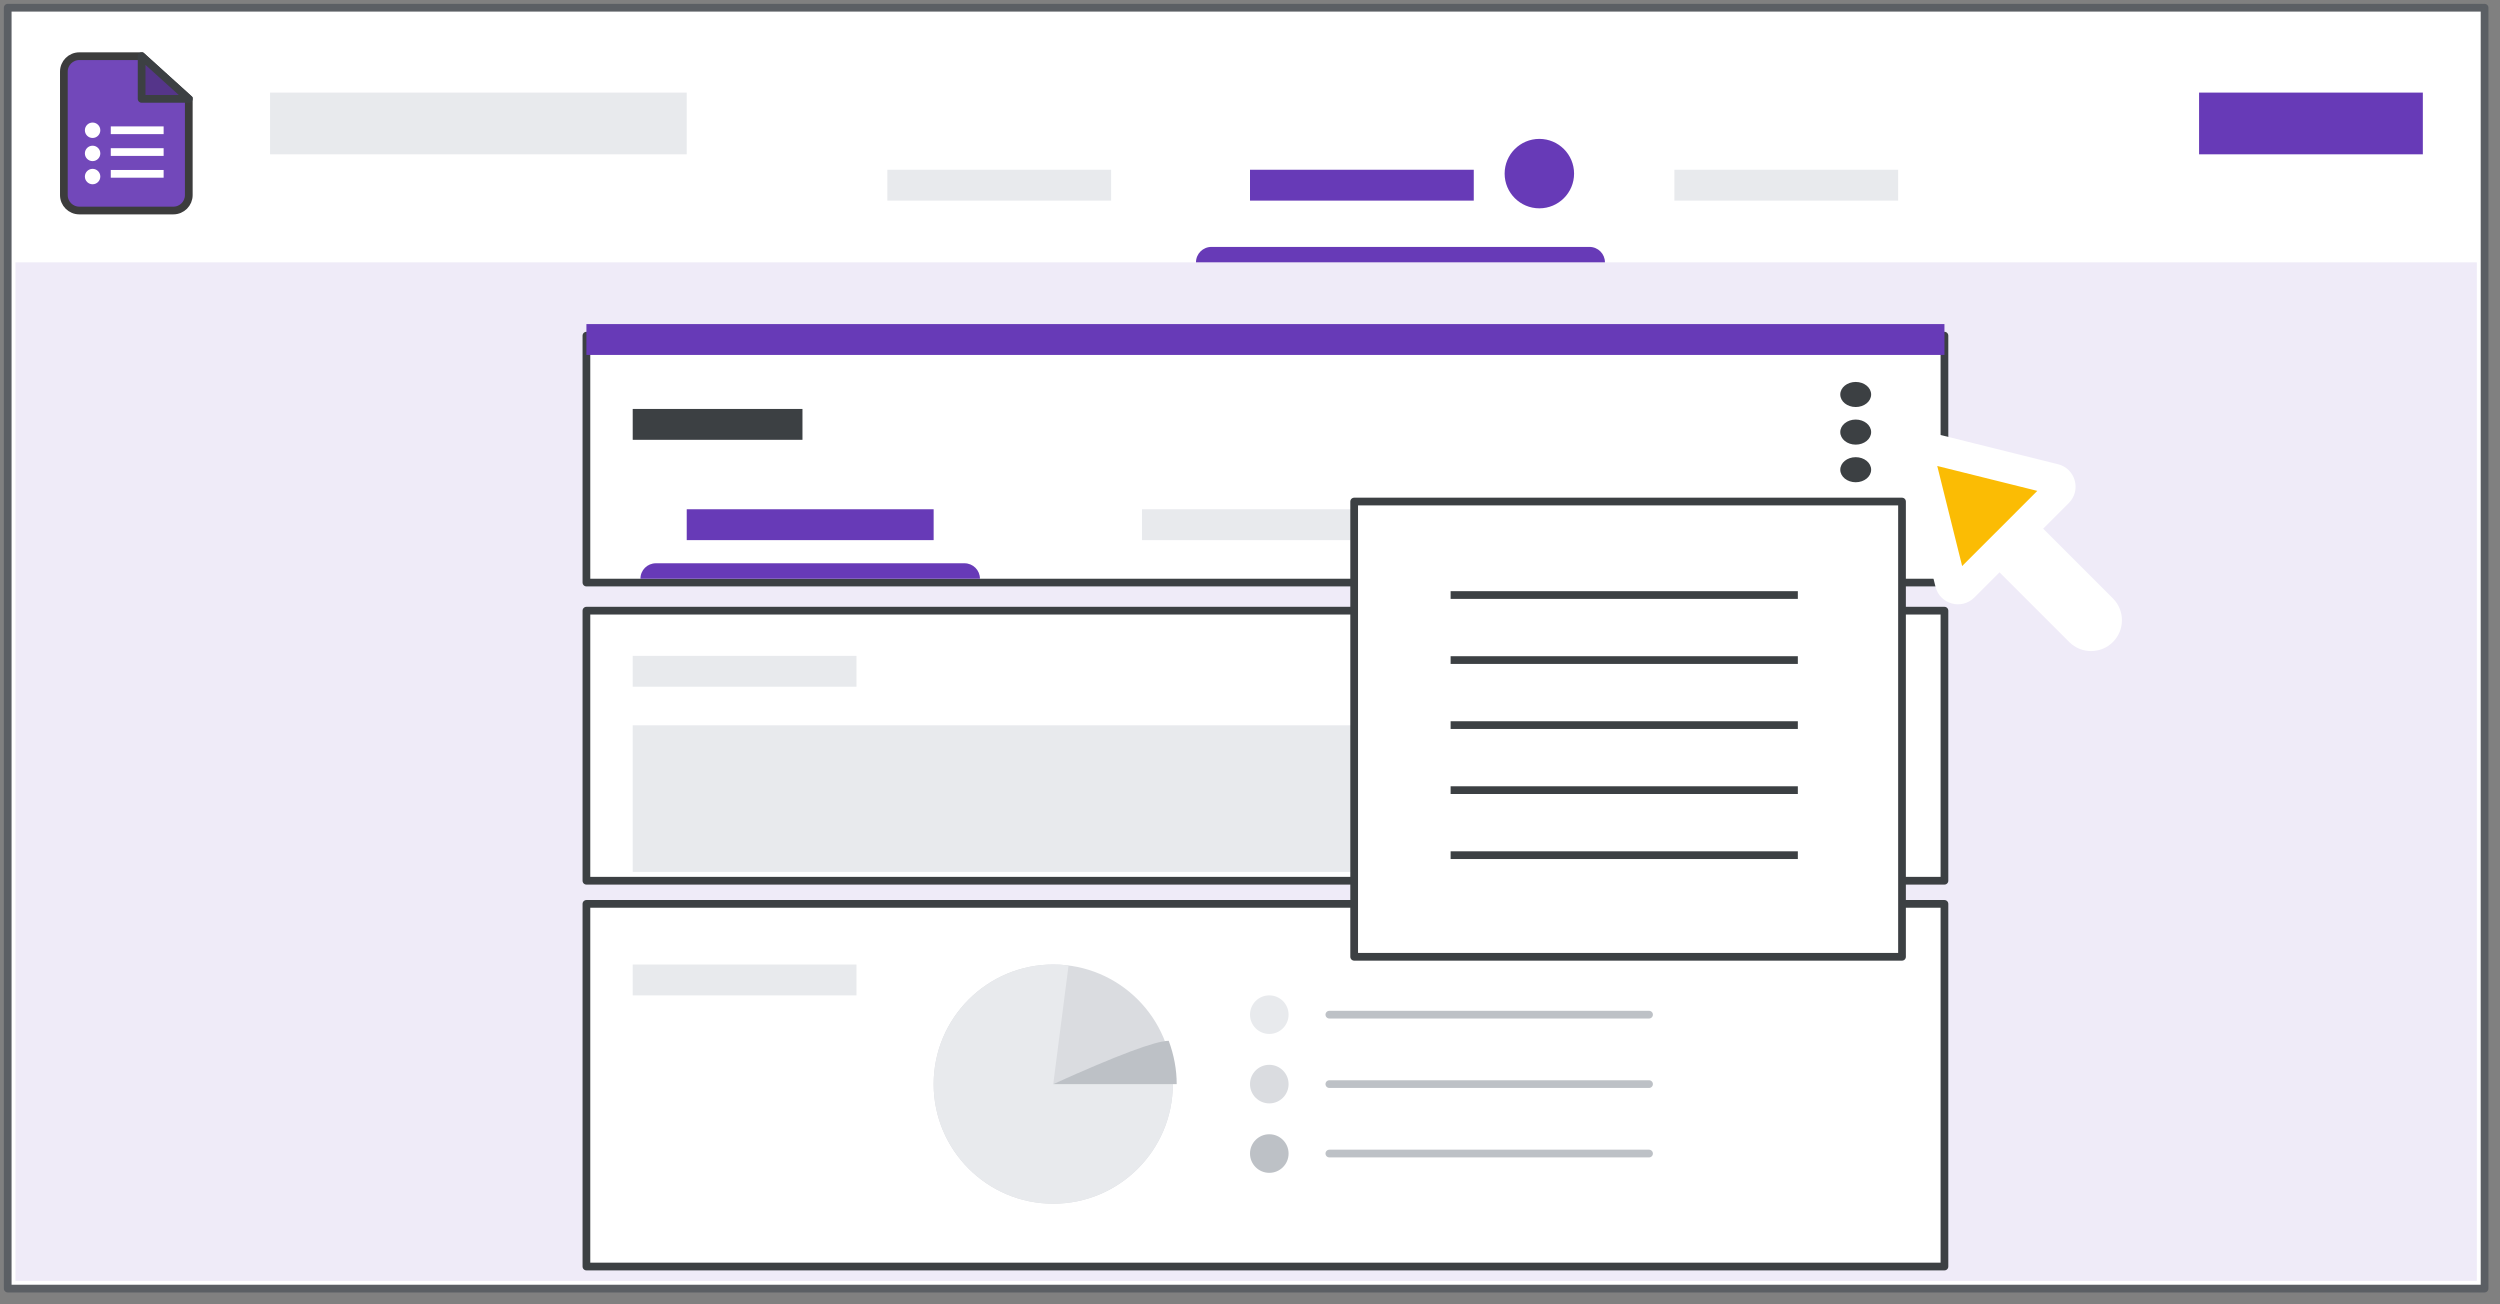 <svg width="324" height="169" viewBox="0 0 324 169" fill="none" xmlns="http://www.w3.org/2000/svg">
<rect x="0" y="0" width="324" height="169" fill="#808080" stroke="none"/>
<g id="forms-select-response-destination 1">
<g id="forms-select-response-destination">
<g id="Group">
<g id="border-copy">
<path id="Vector" d="M322 1H1V167H322V1Z" fill="white" stroke="#5B5F64" stroke-linejoin="round"/>
</g>
</g>
<g id="Group_2">
<g id="Group_3">
<path id="Rectangle" fill-rule="evenodd" clip-rule="evenodd" d="M10.277 7.283H18.354L24.467 12.816V25.283C24.467 26.387 23.572 27.283 22.467 27.283H10.277C9.172 27.283 8.277 26.387 8.277 25.283V9.283C8.277 8.178 9.172 7.283 10.277 7.283Z" fill="#7248BA" stroke="#3C3C3C"/>
<path id="Path-5" fill-rule="evenodd" clip-rule="evenodd" d="M24.467 12.816L18.354 7.283V12.816H24.467Z" fill="#55358A" stroke="#3C4043" stroke-linejoin="round"/>
<path id="Line-11" d="M14.857 19.706H20.706" stroke="white" stroke-linecap="square"/>
<path id="Oval" d="M12 17.882C12.552 17.882 13 17.435 13 16.882C13 16.33 12.552 15.882 12 15.882C11.448 15.882 11 16.33 11 16.882C11 17.435 11.448 17.882 12 17.882Z" fill="white"/>
<path id="Oval_2" d="M12 20.882C12.552 20.882 13 20.435 13 19.882C13 19.33 12.552 18.882 12 18.882C11.448 18.882 11 19.33 11 19.882C11 20.435 11.448 20.882 12 20.882Z" fill="white"/>
<path id="Oval_3" d="M12 23.882C12.552 23.882 13 23.435 13 22.882C13 22.33 12.552 21.882 12 21.882C11.448 21.882 11 22.33 11 22.882C11 23.435 11.448 23.882 12 23.882Z" fill="white"/>
<path id="Line-11_2" d="M14.857 16.882H20.706" stroke="white" stroke-linecap="square"/>
<path id="Line-11_3" d="M14.857 22.529H20.706" stroke="white" stroke-linecap="square"/>
</g>
</g>
<g id="Group_4">
<g id="UI/header-light-grey">
<path id="Rectangle_2" d="M89 12H35V20H89V12Z" fill="#E8EAED"/>
</g>
</g>
<path id="Rectangle_3" d="M321 34H2V166H321V34Z" fill="#EFEBF8"/>
<g id="Group-2">
<g id="Group_5">
<g id="UI/overlay">
<path id="Rectangle_4" d="M252 43.5H76V75.5H252V43.5Z" fill="white" stroke="#3C4043" stroke-linejoin="round"/>
</g>
</g>
<g id="Group_6">
<g id="UI/overlay_2">
<path id="Rectangle_5" d="M252 79.143H76V114.143H252V79.143Z" fill="white" stroke="#3C4043" stroke-linejoin="round"/>
</g>
</g>
<g id="Group_7">
<g id="UI/overlay_3">
<path id="Rectangle_6" d="M252 117.143H76V164.143H252V117.143Z" fill="white" stroke="#3C4043" stroke-linejoin="round"/>
</g>
</g>
<g id="UI/header-blue">
<path id="Rectangle_7" d="M252 42H76V46H252V42Z" fill="#673AB7"/>
</g>
<g id="Group_8">
<g id="UI/header-dark-grey">
<path id="Rectangle_8" d="M104 53H82V57H104V53Z" fill="#3C4043"/>
</g>
</g>
<g id="UI/header-light-grey_2">
<path id="Rectangle_9" d="M246 94H82V113H246V94Z" fill="#E8EAED"/>
</g>
</g>
<g id="UI/header-blue_2">
<path id="Rectangle_10" d="M144 22H115V26H144V22Z" fill="#E8EAED"/>
</g>
<g id="UI/header-blue_3">
<path id="Rectangle_11" d="M111 85H82V89H111V85Z" fill="#E8EAED"/>
</g>
<g id="UI/header-blue_4">
<path id="Rectangle_12" d="M111 125H82V129H111V125Z" fill="#E8EAED"/>
</g>
<g id="UI/header-blue_5">
<path id="Rectangle_13" d="M180 66H148V70H180V66Z" fill="#E8EAED"/>
</g>
<g id="UI/header-blue_6">
<path id="Rectangle_14" d="M243 66H211V70H243V66Z" fill="#E8EAED"/>
</g>
<g id="UI/header-blue_7">
<path id="Rectangle_15" fill-rule="evenodd" clip-rule="evenodd" d="M157 32H206C207.105 32 208 32.895 208 34H155C155 32.895 155.895 32 157 32Z" fill="#673AB7"/>
</g>
<g id="UI/header-blue_8">
<path id="Rectangle_16" d="M191 22H162V26H191V22Z" fill="#673AB7"/>
</g>
<g id="UI/header-blue_9">
<path id="Rectangle_17" fill-rule="evenodd" clip-rule="evenodd" d="M85 73H125C126.105 73 127 73.895 127 75H83C83 73.895 83.895 73 85 73Z" fill="#673AB7"/>
</g>
<g id="UI/header-blue_10">
<path id="Rectangle_18" d="M121 66H89V70H121V66Z" fill="#673AB7"/>
</g>
<g id="UI/header-blue_11">
<path id="Rectangle_19" d="M246 22H217V26H246V22Z" fill="#E8EAED"/>
</g>
<path id="Oval_4" d="M199.5 27C201.985 27 204 24.985 204 22.5C204 20.015 201.985 18 199.5 18C197.015 18 195 20.015 195 22.5C195 24.985 197.015 27 199.5 27Z" fill="#673AB7"/>
<path id="Rectangle_20" d="M314 12H285V20H314V12Z" fill="#673AB7"/>
<g id="Group-3">
<path id="Oval_5" d="M136.5 156C145.06 156 152 149.06 152 140.5C152 131.94 145.06 125 136.5 125C127.94 125 121 131.94 121 140.5C121 149.06 127.94 156 136.5 156Z" fill="#DADCE0"/>
<path id="Combined-Shape" fill-rule="evenodd" clip-rule="evenodd" d="M136.5 125C137.172 125 137.835 125.043 138.485 125.126L136.5 140.5L150.959 134.904C151.631 136.64 152 138.527 152 140.5C152 149.06 145.06 156 136.5 156C127.94 156 121 149.06 121 140.5C121 131.94 127.94 125 136.5 125Z" fill="#E8EAED"/>
<path id="Path-3" fill-rule="evenodd" clip-rule="evenodd" d="M136.5 140.5H152.5C152.5 138.629 152.156 136.759 151.468 134.888C149.778 134.888 144.789 136.759 136.5 140.5Z" fill="#BDC1C6"/>
</g>
<path id="Oval_6" d="M164.5 134C165.881 134 167 132.881 167 131.5C167 130.119 165.881 129 164.5 129C163.119 129 162 130.119 162 131.5C162 132.881 163.119 134 164.5 134Z" fill="#E8EAED"/>
<g id="Group_9">
<g id="UI/line-dark-grey">
<path id="Line-5" d="M172.284 131.5H213.716" stroke="#BDC1C6" stroke-linecap="round" stroke-linejoin="round"/>
</g>
</g>
<path id="Oval_7" d="M164.5 143C165.881 143 167 141.881 167 140.5C167 139.119 165.881 138 164.5 138C163.119 138 162 139.119 162 140.5C162 141.881 163.119 143 164.5 143Z" fill="#DADCE0"/>
<g id="Group_10">
<g id="UI/line-dark-grey_2">
<path id="Line-5_2" d="M172.284 140.5H213.716" stroke="#BDC1C6" stroke-linecap="round" stroke-linejoin="round"/>
</g>
</g>
<path id="Oval_8" d="M164.5 152C165.881 152 167 150.881 167 149.5C167 148.119 165.881 147 164.5 147C163.119 147 162 148.119 162 149.5C162 150.881 163.119 152 164.5 152Z" fill="#BDC1C6"/>
<g id="Group_11">
<g id="UI/line-dark-grey_3">
<path id="Line-5_3" d="M172.284 149.5H213.716" stroke="#BDC1C6" stroke-linecap="round" stroke-linejoin="round"/>
</g>
</g>
<g id="Group-6">
<path id="Oval_9" d="M238.5 51.125C238.5 52.023 239.395 52.75 240.5 52.75C241.605 52.75 242.5 52.023 242.5 51.125C242.5 50.227 241.605 49.5 240.5 49.5C239.395 49.5 238.5 50.227 238.5 51.125Z" fill="#3C4043"/>
<path id="Oval_10" d="M238.5 56C238.5 56.898 239.395 57.625 240.5 57.625C241.605 57.625 242.5 56.898 242.5 56C242.5 55.102 241.605 54.375 240.5 54.375C239.395 54.375 238.5 55.102 238.5 56Z" fill="#3C4043"/>
<path id="Oval_11" d="M238.5 60.875C238.5 61.773 239.395 62.5 240.5 62.5C241.605 62.5 242.5 61.773 242.5 60.875C242.5 59.977 241.605 59.25 240.5 59.25C239.395 59.25 238.5 59.977 238.5 60.875Z" fill="#3C4043"/>
</g>
<g id="Group_12">
<g id="UI/menu2">
<g id="Group-2_2">
<g id="Group-9">
<g id="Group-7">
<path id="Rectangle_21" d="M246.5 65H175.5V124H246.5V65Z" fill="white" stroke="#3C4043" stroke-linejoin="round"/>
<path id="Line-9" d="M188.5 102.402H232.5" stroke="#3C4043" stroke-linecap="square"/>
<path id="Line-9_2" d="M188.5 93.973H232.5" stroke="#3C4043" stroke-linecap="square"/>
<path id="Line-9_3" d="M188.5 110.83H232.5" stroke="#3C4043" stroke-linecap="square"/>
<path id="Line-9_4" d="M188.5 85.545H232.5" stroke="#3C4043" stroke-linecap="square"/>
<path id="Line-9_5" d="M188.5 77.116H232.5" stroke="#3C4043" stroke-linecap="square"/>
</g>
</g>
</g>
</g>
</g>
<g id="Cursor">
<g id="Union">
<mask id="path-48-outside-1_3647_761" maskUnits="userSpaceOnUse" x="238.038" y="47.584" width="44.548" height="44.548" fill="black">
<rect fill="white" x="238.038" y="47.584" width="44.548" height="44.548"/>
<path fill-rule="evenodd" clip-rule="evenodd" d="M249.936 58.047C249.204 57.865 248.542 58.527 248.724 59.259L252.781 75.559C252.969 76.314 253.909 76.574 254.459 76.024L259.139 71.344L269.589 81.794C270.37 82.575 271.636 82.575 272.417 81.794C273.198 81.013 273.198 79.747 272.417 78.966L261.968 68.516L266.702 63.782C267.251 63.232 266.991 62.292 266.236 62.104L249.936 58.047Z"/>
</mask>
<path fill-rule="evenodd" clip-rule="evenodd" d="M249.936 58.047C249.204 57.865 248.542 58.527 248.724 59.259L252.781 75.559C252.969 76.314 253.909 76.574 254.459 76.024L259.139 71.344L269.589 81.794C270.37 82.575 271.636 82.575 272.417 81.794C273.198 81.013 273.198 79.747 272.417 78.966L261.968 68.516L266.702 63.782C267.251 63.232 266.991 62.292 266.236 62.104L249.936 58.047Z" fill="#FBBC04"/>
<path d="M248.724 59.259L250.665 58.776L250.665 58.776L248.724 59.259ZM249.936 58.047L250.419 56.106L250.419 56.106L249.936 58.047ZM252.781 75.559L254.722 75.076L254.722 75.076L252.781 75.559ZM259.139 71.344L260.553 69.93L259.139 68.516L257.725 69.93L259.139 71.344ZM261.968 68.516L260.553 67.102L259.139 68.516L260.553 69.93L261.968 68.516ZM266.236 62.104L265.753 64.045L265.753 64.045L266.236 62.104ZM250.665 58.776C250.847 59.508 250.185 60.17 249.453 59.988L250.419 56.106C248.224 55.56 246.237 57.547 246.783 59.742L250.665 58.776ZM254.722 75.076L250.665 58.776L246.783 59.742L250.841 76.042L254.722 75.076ZM253.045 74.61C253.595 74.06 254.534 74.321 254.722 75.076L250.841 76.042C251.404 78.306 254.223 79.088 255.873 77.439L253.045 74.61ZM257.725 69.93L253.045 74.61L255.873 77.439L260.553 72.758L257.725 69.93ZM271.003 80.38L260.553 69.93L257.725 72.758L268.175 83.208L271.003 80.38ZM271.003 80.38L268.175 83.208C269.737 84.77 272.27 84.77 273.832 83.208L271.003 80.38ZM271.003 80.38L271.003 80.38L273.832 83.208C275.394 81.646 275.394 79.113 273.832 77.551L271.003 80.38ZM260.553 69.93L271.003 80.38L273.832 77.551L263.382 67.102L260.553 69.93ZM265.287 62.367L260.553 67.102L263.382 69.93L268.116 65.196L265.287 62.367ZM265.753 64.045C264.998 63.857 264.737 62.917 265.287 62.367L268.116 65.196C269.766 63.546 268.983 60.727 266.719 60.163L265.753 64.045ZM249.453 59.988L265.753 64.045L266.719 60.163L250.419 56.106L249.453 59.988Z" fill="white" mask="url(#path-48-outside-1_3647_761)"/>
</g>
</g>
</g>
</g>
</svg>
